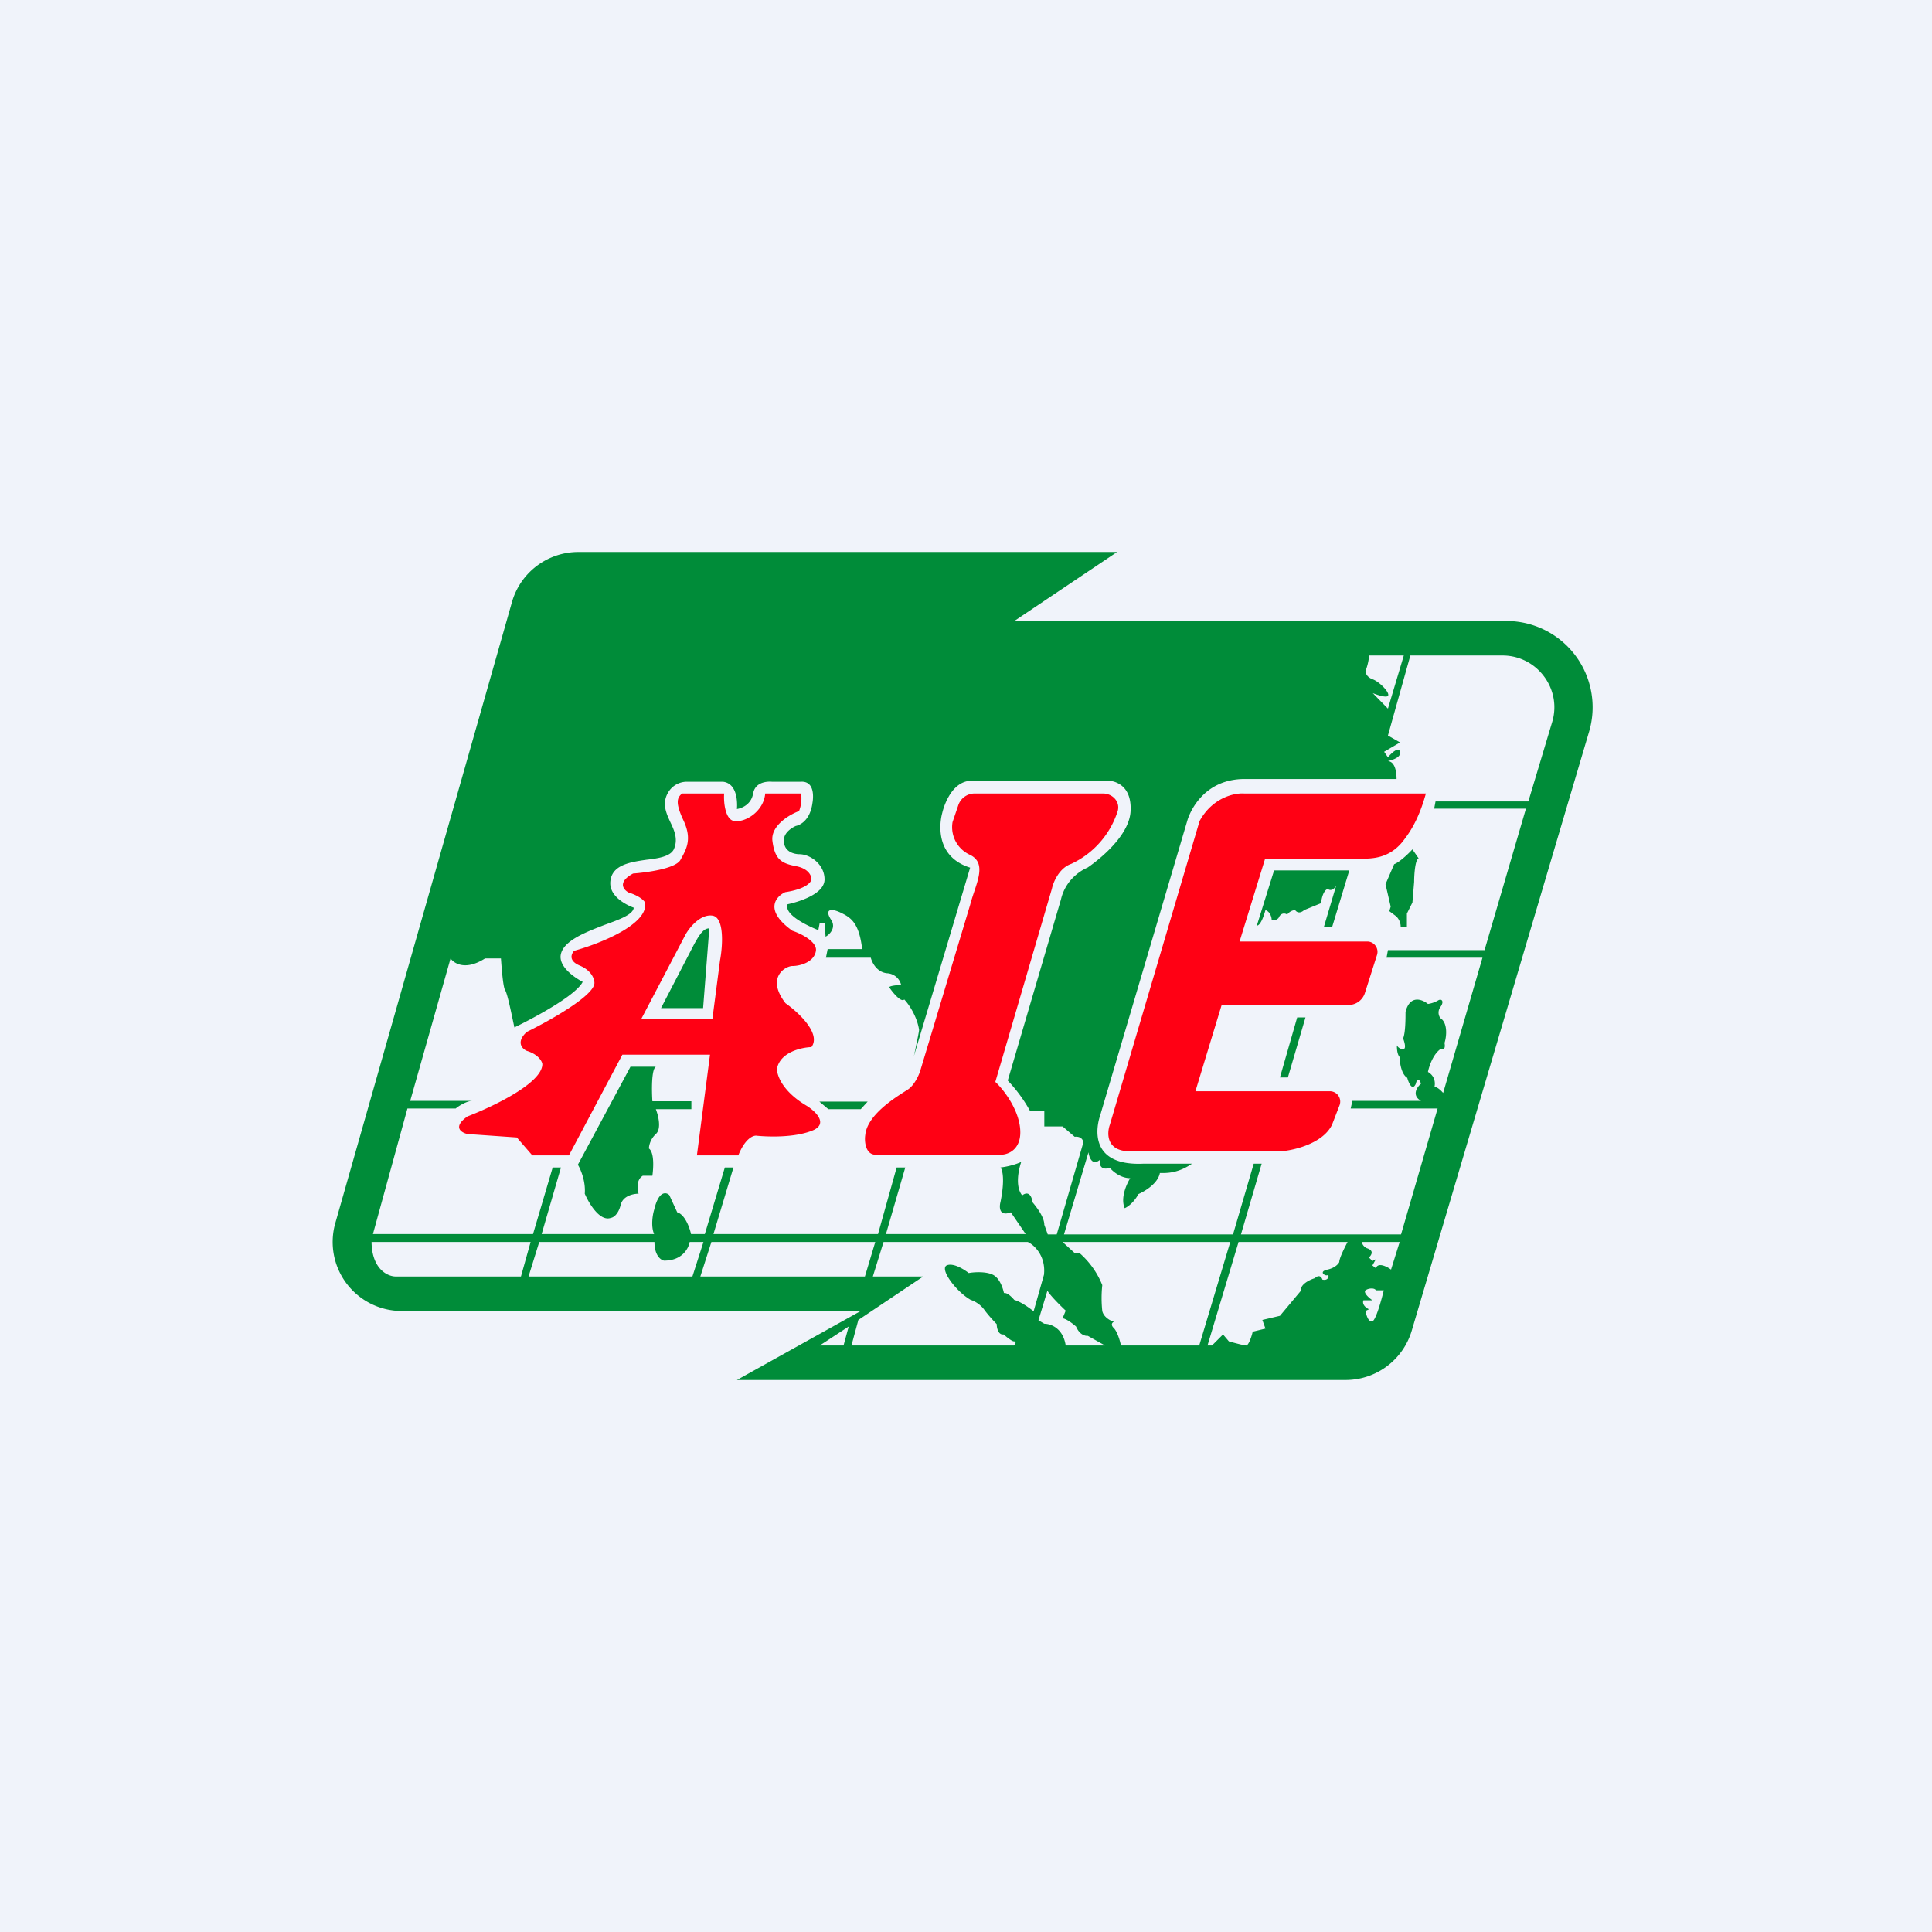 <!-- by TradingView --><svg xmlns="http://www.w3.org/2000/svg" width="56" height="56"><path fill="#F0F3FA" d="M0 0h56v56H0z"/><path fill-rule="evenodd" d="M32.37 16h-15.6a2 2 0 00-1.93 1.45l-5.12 18A2 2 0 0011.65 38h13.3l-3.59 2H39a2 2 0 001.92-1.43l5.14-17.36a2.5 2.5 0 00-2.4-3.21H29.4l2.98-2zm8.52 3h2.66c1 0 1.73.97 1.44 1.93l-.69 2.3h-2.69l-.04.21h2.66l-1.2 4.1h-2.8l-.04.22h2.78l-1.14 3.92c-.05-.06-.16-.17-.25-.18.02-.09.03-.3-.19-.43.03-.15.14-.5.36-.66.06.02.16.02.12-.18.06-.18.1-.58-.12-.72a.27.27 0 010-.32c.12-.16.04-.26-.07-.19a.82.82 0 01-.29.1c-.16-.13-.52-.28-.65.23 0 .18 0 .6-.07.77.04.1.1.31 0 .31s-.16-.07-.18-.11c0 .07 0 .25.08.34 0 .16.05.5.22.6.04.15.15.4.25.17.02-.09.07-.21.15 0-.12.1-.28.34 0 .5H39.2l-.05.22h2.52l-1.06 3.65h-4.64l.6-2.05h-.23l-.6 2.05h-4.9l.71-2.38c.02.15.11.4.33.22-.02.11.01.32.29.23.08.1.31.3.59.3-.1.16-.29.57-.16.87.07-.03.25-.14.4-.41.18-.08.56-.3.62-.61h.03c.14 0 .48.02.9-.27h-1.41c-1.78.08-1.26-1.37-1.26-1.37l2.54-8.59s.33-1.19 1.66-1.19h4.4c0-.17-.03-.5-.25-.52.13-.03.39-.11.35-.27-.04-.16-.25.04-.35.16l-.11-.16.46-.27-.35-.2.65-2.32zm-1.2 0h1l-.46 1.54-.44-.45c.12.05.39.14.44.08.07-.08-.23-.4-.44-.48-.17-.06-.21-.18-.21-.24.03-.07.1-.29.1-.45zm-.63 17H35.9l-.9 3h.13l.32-.32.17.2c.14.04.44.12.5.12.07 0 .16-.26.19-.4l.37-.09-.09-.25.51-.12.61-.73c-.03-.18.26-.32.4-.36.13-.12.2-.03.22.04.2.05.2-.16.15-.13-.06.04-.28-.1 0-.16.22-.05.32-.17.34-.22 0-.11.16-.43.24-.58zm.42 0h1.09l-.25.8c-.12-.09-.38-.22-.44-.04l-.1-.08.1-.18-.1.05-.1-.1c.07-.07.16-.2-.06-.27-.05-.02-.14-.09-.14-.18zm.3 2.3c.1-.04.26-.61.33-.9h-.23c-.03-.07-.2-.07-.3 0-.07.07.1.22.2.29h-.26c-.05.13.09.23.16.26l-.1.05c.02.11.08.33.2.3zM30.8 36h4.86l-.9 3h-2.27c-.02-.12-.1-.39-.2-.5-.11-.1-.05-.17 0-.19-.1-.02-.3-.13-.34-.31a3.55 3.55 0 010-.75 2.43 2.43 0 00-.66-.93h-.14L30.8 36zm-6.2 2.45l-.84.55h.69l.15-.55zm.08.55l.2-.74L26.76 37H25.3l.31-1h4.18c.18.08.53.4.47.95l-.3 1.06c-.11-.09-.37-.28-.56-.33-.06-.07-.2-.22-.3-.2-.03-.14-.12-.43-.32-.53-.2-.1-.55-.08-.7-.05-.13-.1-.42-.29-.62-.23-.26.08.25.77.68 1.01.07.02.25.1.38.27.13.18.3.36.37.43 0 .1.04.32.2.3.08.07.24.2.3.2.08 0 .04.08 0 .12h-4.7zm5.42-.73l.26-.86c.07.13.38.44.53.58l-.09.22c.14.03.32.18.39.24.1.24.27.28.34.27l.5.28h-1.14c-.08-.52-.45-.63-.62-.63l-.17-.1zm.53-2.49l.77-2.66c0-.06-.05-.19-.25-.17l-.35-.3h-.53v-.46h-.42a4.23 4.23 0 00-.64-.87l1.54-5.24c.16-.7.77-.93.77-.93s1.2-.79 1.25-1.63c.05-.89-.64-.89-.64-.89h-3.96c-.66 0-.86.94-.86.94s-.36 1.21.81 1.58l-1.63 5.46c.05-.23.15-.7.15-.76-.06-.4-.31-.76-.43-.88-.1.11-.4-.29-.43-.35-.02-.04.22-.07.34-.07a.44.44 0 00-.41-.34c-.29-.03-.43-.3-.47-.45h-1.3l.05-.25h1c-.09-.78-.34-.92-.63-1.06-.3-.14-.46-.08-.27.21.16.24-.06.44-.16.49l-.03-.4h-.14l-.04.21s-1.03-.39-.89-.75c0 0 1.07-.21 1.07-.72 0-.44-.42-.73-.73-.73 0 0-.45.01-.45-.4 0-.28.35-.42.35-.42s.4-.06.48-.67c0 0 .13-.65-.35-.61h-.82s-.48-.06-.55.34c-.07.4-.47.45-.47.45s.08-.73-.4-.79h-1.08a.63.63 0 00-.53.34c-.16.3-.04.57.08.83.12.25.23.5.1.79-.1.2-.43.26-.79.3-.48.07-1.02.15-1.05.65-.03.5.68.74.68.74-.02.2-.41.34-.85.5-.57.22-1.22.47-1.27.89-.04.42.64.76.64.76-.25.49-1.98 1.32-1.98 1.32-.07-.32-.2-.99-.27-1.08-.06-.1-.1-.65-.12-.92h-.46c-.56.36-.9.15-1 0l-1.17 4.13h1.8c-.16 0-.4.15-.48.22h-1.4l-1 3.64h4.64l.57-1.93h.24l-.56 1.93h3.26c-.1-.23-.04-.57 0-.7.13-.56.35-.52.44-.43l.23.5c.22.06.36.44.4.63h.4l.58-1.93h.25l-.58 1.93h4.77l.54-1.93h.25l-.56 1.93h4.05l-.43-.63c-.34.13-.34-.15-.3-.3.13-.64.06-.93 0-1 0 0 .31-.03.6-.16-.09.27-.17.73.03.97.08-.07.25-.13.3.2.1.12.34.42.34.65l.1.28h.26zM15.38 36l-.28 1h-3.63c-.23 0-.69-.21-.7-1h4.61zm-.06 1l.31-1h3.34c0 .41.2.53.28.54.53 0 .71-.36.74-.54h.4l-.32 1h-4.75zm5.3-1h4.75l-.3 1H20.3l.32-1zm19.79-10.95c.16-.06.42-.31.53-.43l.18.26c-.1.03-.13.47-.13.68l-.05.6-.16.32v.4h-.18a.43.43 0 00-.13-.32l-.2-.15.04-.13-.15-.65.25-.58zm-3.98 1.78l.5-1.6h2.18l-.5 1.65h-.24l.36-1.21c-.03.06-.13.18-.24.1-.05 0-.16.09-.2.41l-.49.2c-.05.05-.17.12-.26 0-.04 0-.15.02-.23.13-.05-.04-.18-.07-.25.1-.04.04-.14.1-.2.05 0-.08-.05-.24-.18-.28-.04.15-.14.45-.25.45zm-11.28 5.1h-1.4l.26.22h.94l.2-.22zm-6.87-1.02l-1.53 2.85c.08.13.23.48.2.84.12.28.44.82.76.7.07-.01.21-.1.28-.37.06-.27.37-.33.52-.33-.04-.13-.07-.4.12-.52h.28c.03-.22.06-.67-.1-.79 0-.07.03-.26.2-.42.17-.15.07-.54 0-.72h1.03v-.23h-1.13c-.02-.3-.03-.93.1-1h-.73zm19.56-1.42h-.24l-.5 1.74h.23l.51-1.74z" fill="#008C39"/><path fill-rule="evenodd" d="M18.04 30.57l-1.55 2.92h-1.06l-.45-.52-1.43-.1c-.18-.04-.44-.2 0-.51.73-.28 2.18-.97 2.17-1.52-.01-.08-.12-.28-.45-.38-.14-.06-.32-.26 0-.55.65-.32 1.96-1.05 1.96-1.42 0-.1-.07-.35-.42-.5-.34-.14-.25-.34-.17-.43.73-.2 2.15-.76 2.06-1.39-.02-.06-.16-.2-.48-.3-.15-.08-.33-.3.13-.55.4-.03 1.22-.14 1.37-.39.18-.32.34-.6.1-1.13-.25-.53-.2-.67-.05-.8h1.22c-.02.25.03.77.3.8.34.04.85-.3.89-.8h1.04a1 1 0 01-.06.51c-.28.1-.83.43-.77.87.07.55.28.65.7.73.34.07.43.27.43.37 0 .09-.16.29-.76.38-.28.13-.62.53.21 1.12.25.08.72.32.68.58-.05.33-.46.44-.68.44-.2 0-.78.33-.2 1.08.37.26 1.04.88.75 1.27-.3.01-.91.15-1 .63 0 .18.15.65.86 1.07.26.16.66.54.14.73-.52.2-1.27.17-1.58.14-.1-.02-.34.07-.54.57h-1.2l.38-2.92h-2.54zm.55-1.04l1.28-2.44c.11-.2.43-.6.78-.55.35.05.3.88.22 1.3l-.22 1.69H18.6z" fill="#FF0014"/><path d="M28.25 23h3.72c.27 0 .5.23.43.5a2.54 2.54 0 01-1.35 1.54c-.35.12-.52.53-.56.72l-1.64 5.6c.22.2.67.77.72 1.36.05.6-.35.75-.56.75h-3.63c-.29 0-.33-.38-.3-.57.06-.64 1.03-1.18 1.25-1.33.18-.13.3-.4.34-.52l1.45-4.82c.15-.59.52-1.19 0-1.45a.88.88 0 01-.51-.95l.17-.5a.5.5 0 01.47-.33z" fill="#FF0014"/><path d="M20.13 27.35l-.97 1.87h1.22l.18-2.31c-.18-.01-.31.23-.43.44z" fill="#008C39"/><path d="M36.06 23h5.27c-.22.8-.5 1.17-.67 1.39-.4.5-.9.5-1.22.5h-2.77l-.74 2.4h3.7c.2 0 .35.2.28.4l-.35 1.1a.5.5 0 01-.48.34h-3.67l-.76 2.5h3.9a.3.3 0 01.28.4l-.22.57c-.26.54-1.09.74-1.47.77h-4.43c-.64-.02-.63-.52-.54-.77l2.6-8.8c.37-.68 1.01-.82 1.29-.8z" fill="#FF0014"/></svg>
